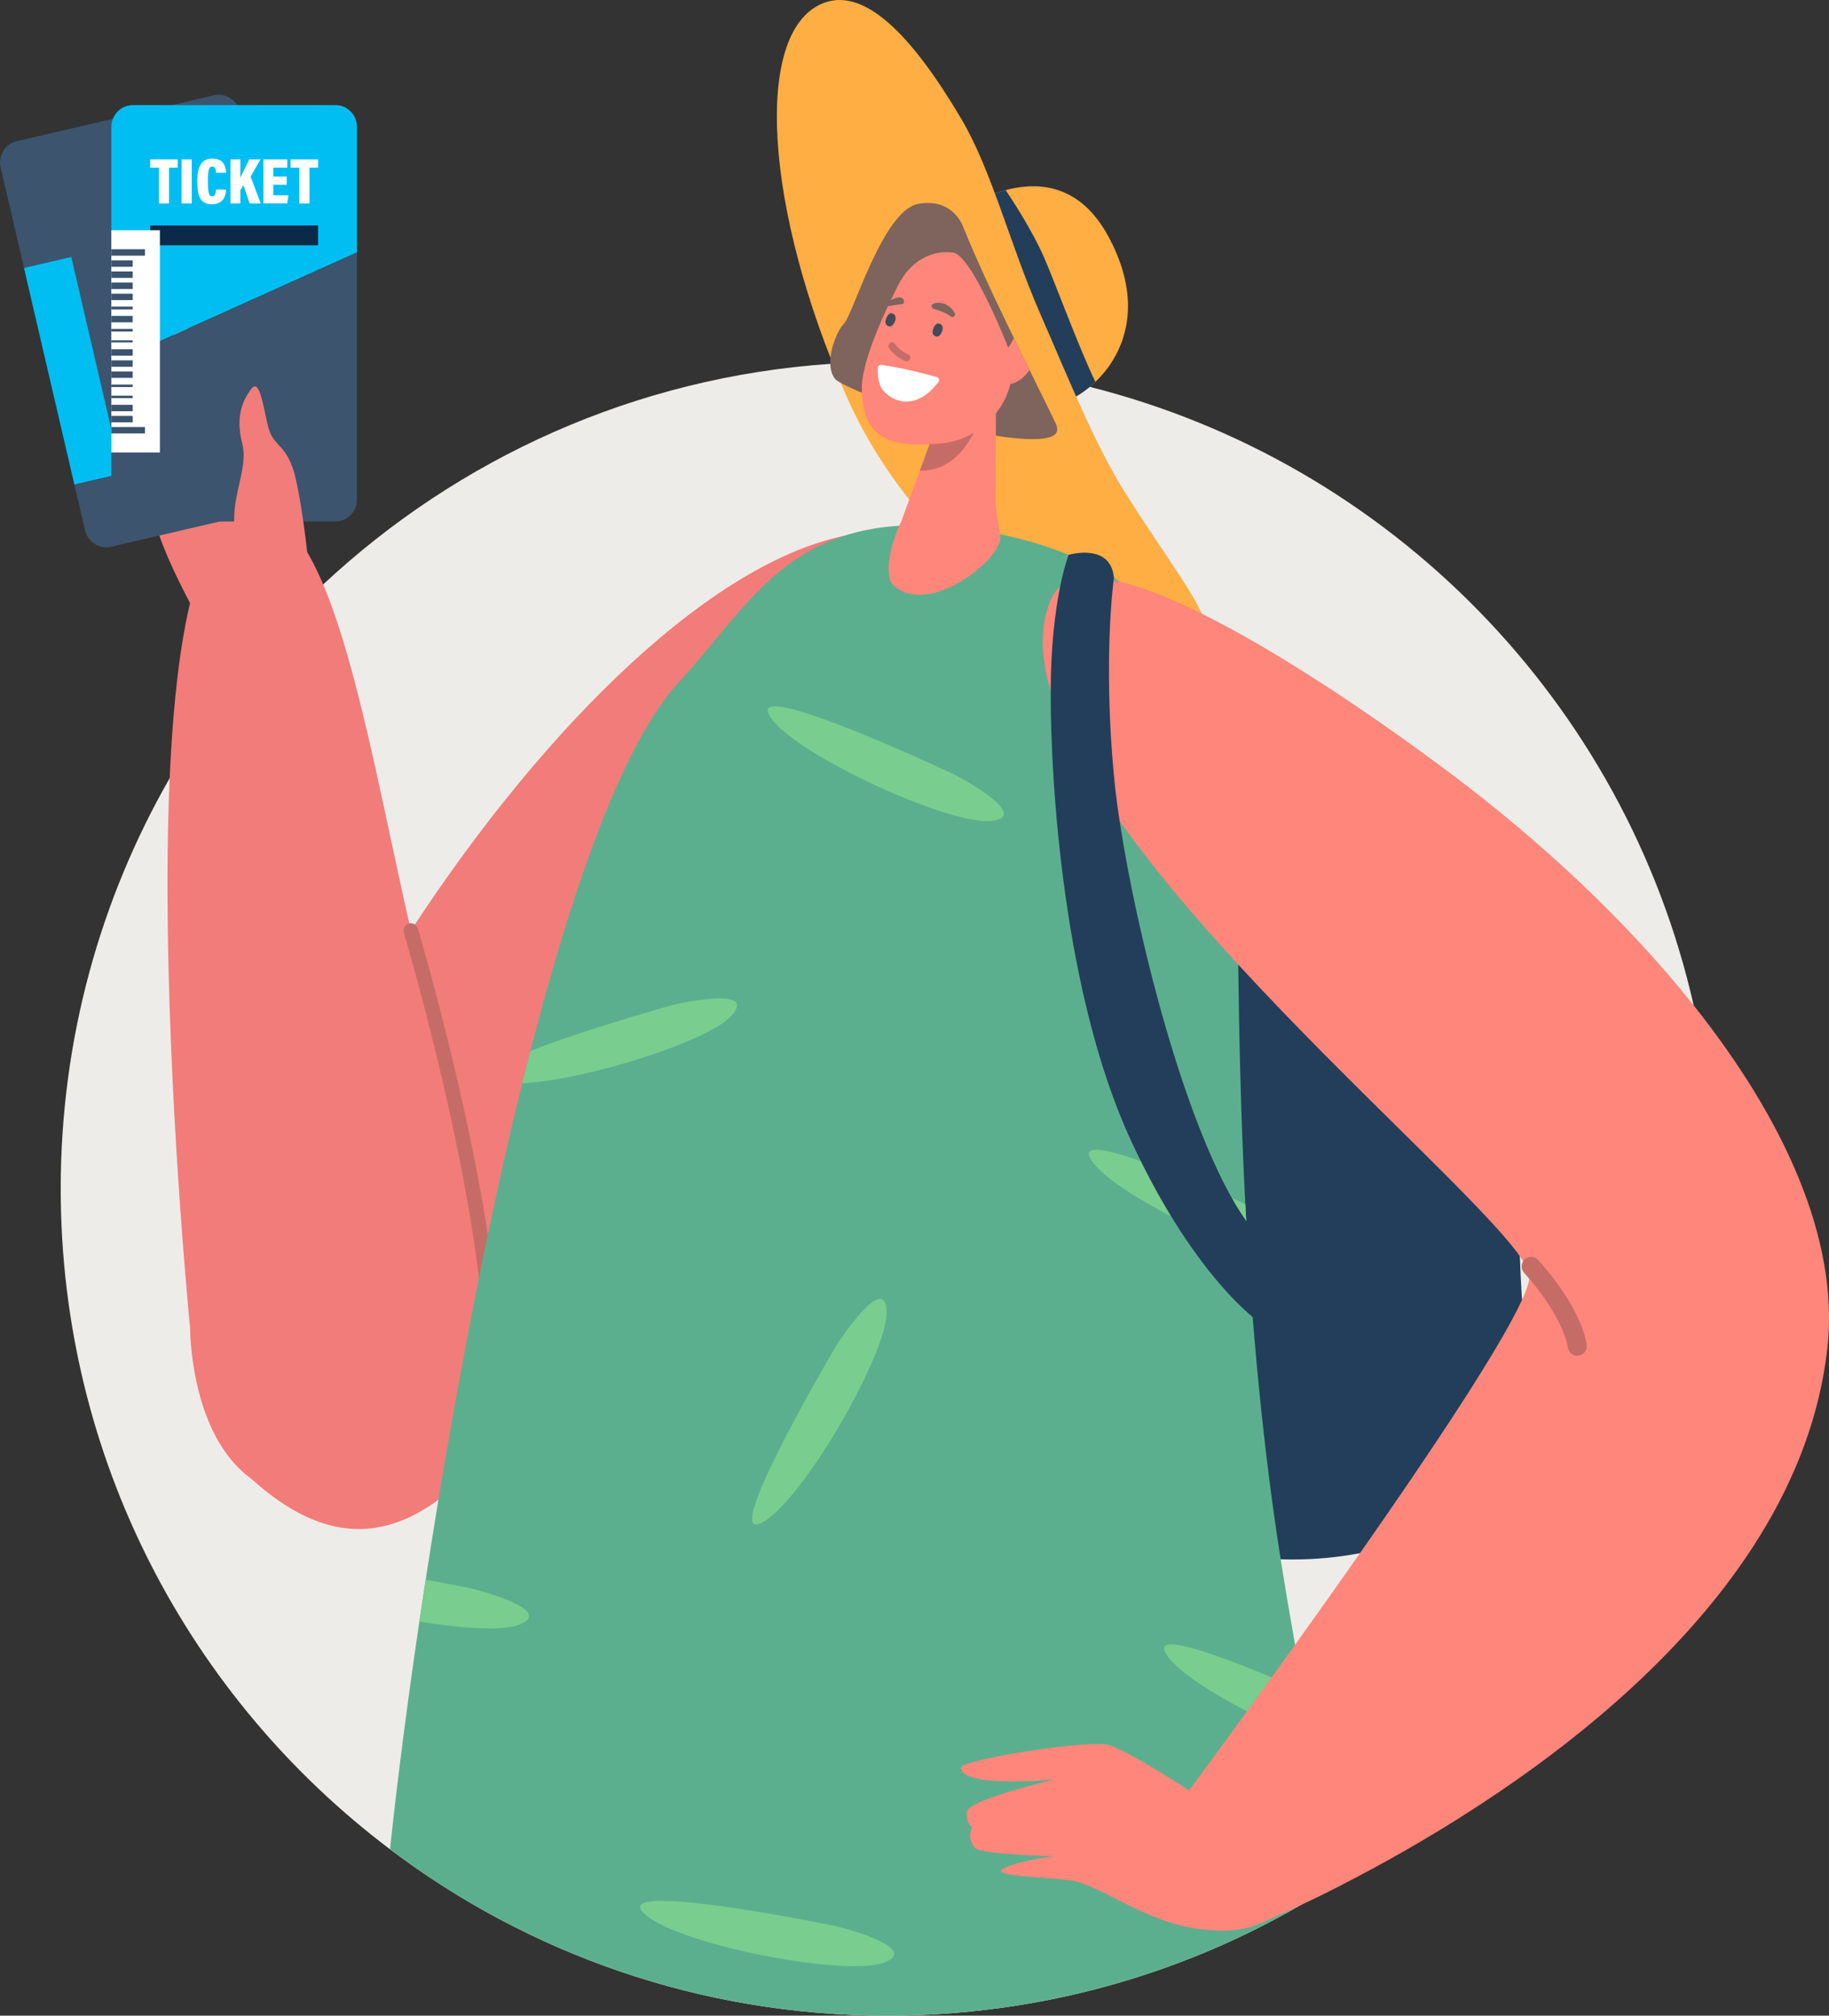 <?xml version="1.0" encoding="UTF-8"?><svg id="Layer_2" xmlns="http://www.w3.org/2000/svg" viewBox="0 0 1343.25 1480"><rect x="0" y="0" width="1343.25" height="1480" fill="#333333" stroke="none"/><defs><style>.cls-1{fill:#00bef2;}.cls-1,.cls-2,.cls-3,.cls-4,.cls-5,.cls-6,.cls-7,.cls-8,.cls-9,.cls-10,.cls-11,.cls-12,.cls-13,.cls-14{stroke-width:0px;}.cls-2{fill:#ff867a;}.cls-3{fill:#0b2948;}.cls-4{fill:#5caf8e;}.cls-5{fill:#eeece8;}.cls-6{fill:#c66c67;}.cls-7{fill:#79cd8e;}.cls-8{fill:#233e5a;}.cls-9{fill:#f27c79;}.cls-10{fill:#ffae43;}.cls-11{fill:#7f635d;}.cls-12{fill:#434a59;}.cls-13{fill:#fff;}.cls-14{fill:#3c546d;}</style></defs><g id="Layer_1-2"><path class="cls-5" d="M1258.85,872.87c0,212.43-109.1,399.38-274.32,507.86-9.63,6.34-19.46,12.39-29.47,18.18-.01,0-.02.01-.03.01-89.25,51.58-192.83,81.09-303.31,81.09-137.13,0-263.64-45.46-365.28-122.15-146.89-110.8-241.85-286.81-241.85-484.99,0-109.72,29.11-212.65,80.02-301.48,30.35-52.94,68.44-100.87,112.73-142.24,98.95-92.45,228.84-152.18,372.44-161.98.61-.04,1.23-.08,1.84-.12,8.12-.54,16.27-.9,24.47-1.1,5.19-.13,10.4-.2,15.62-.2,26.96,0,53.52,1.76,79.57,5.17,2.1.26,4.18.56,6.28.85h.01c1.93.27,3.88.56,5.81.85,3.56.54,7.13,1.11,10.68,1.72,1.22.2,2.42.4,3.64.63,9.4,1.65,18.72,3.52,27.96,5.6,4.93,1.11,9.83,2.28,14.7,3.5t.01,0c220.54,55.51,393.13,231.65,443.5,454.19,9.8,43.3,14.98,88.36,14.98,134.62Z"/><path class="cls-9" d="M145.66,454.05s-41.12-72.87-31.09-85.02c10.03-12.15,67.26-41.53,79.98-25.47,12.72,16.06,23.02,76.01,8.07,96.77-14.95,20.77-56.96,13.71-56.96,13.71Z"/><path class="cls-8" d="M916.53,518.64s106.07-2.21,161.31,84.33c55.24,86.54,23.51,348.66,50.54,415.65,27.03,67-105.4,152.8-241.94,118.71-136.54-34.09-102.79-365.57-86.75-460.75,16.04-95.18,78.94-151.34,116.84-157.95Z"/><path class="cls-14" d="M176.08,81.86c-1.98-8.51-10.57-13.85-19.08-11.87L12.29,103.67c-8.51,1.98-13.85,10.57-11.87,19.08l39.32,168.94,157.28-119.9-20.93-89.92Z"/><path class="cls-14" d="M39.73,291.68l22.79,97.91c1.98,8.51,10.57,13.85,19.08,11.87l144.72-33.68c8.51-1.98,13.85-10.57,11.87-19.08l-41.18-176.93-157.28,119.9Z"/><path class="cls-13" d="M201.18,272.28c-.48-1.95-1.95-3.5-3.89-4.07-.81-.24-1.64-.29-2.45-.16-1.11.17-2.18.68-3.03,1.49l-6.78,6.47-.67.65c-2.26,2.16-2.34,5.72-.19,7.97.21.22.44.43.68.6.72.55,1.54.9,2.39,1.04.87.16,1.77.12,2.62-.14.18-.05.35-.11.53-.18-.04.32-.08.65-.13.99,0,0,.01,0,0,.01-.15,1.05-.34,2.17-.6,3.32-.24,1.12-.53,2.24-.85,3.34-2.28,7.93-6.52,15.42-12.67,22.39-.59.69-1.2,1.36-1.84,2.03-.07.08-.15.17-.23.25l-.24-.53-6.59-13.98-1.58-3.35-21.4-45.45,7.45-3.51c2.81-1.33,4.02-4.68,2.7-7.49-1.33-2.81-4.68-4.02-7.49-2.69l-7.46,3.51-1.64-3.48-5.43-11.52c3.36-3.31,5.18-7.9,5.06-12.58-.06-2.28-.59-4.58-1.61-6.76-3.34-7.12-11.02-10.82-18.41-9.49-1.42.25-2.84.71-4.2,1.35-8.48,3.99-12.13,14.14-8.13,22.61,2.13,4.51,5.99,7.66,10.42,9.01.63.19,1.27.35,1.91.47,1.56.28,3.16.35,4.77.19l5.35,11.34,1.72,3.67-7.46,3.5c-2.81,1.33-4.02,4.68-2.69,7.49,1.33,2.82,4.68,4.02,7.49,2.7l7.46-3.51,17.62,37.43,12.18,25.88c-.73.05-1.45.09-2.16.12-10.96.48-20.79-1.52-29.36-5.94-1.24-.64-2.37-1.3-3.41-1.95,1.79-1.06,2.93-3.08,2.74-5.31-.24-3.1-2.97-5.41-6.07-5.15l-8.18.67-2.23.18c-2.05.16-3.84,1.43-4.68,3.3-.85,1.86-.61,4.04.62,5.68.13.17,2.19,2.88,6.29,6.22,2.35,1.91,5.37,4.04,9.08,6.01,5.88,3.14,12.38,5.34,19.31,6.54,8.54,1.48,17.75,1.43,27.38-.14.03,0,.06-.01.09-.02.07-.01.14-.02.21-.04.07-.01.13-.03.2-.05.07-.02.13-.03.2-.05.08-.03.15-.05.22-.08.06-.02.12-.03.17-.06.12-.04.24-.09.35-.14.01,0,.02,0,.03,0h0s.02-.02.03-.02c.11-.06.23-.11.34-.18.05-.03.1-.06.15-.09.07-.04.13-.08.2-.12.06-.04.11-.08.17-.12.05-.04.11-.08.16-.13.06-.04.12-.09.17-.13.02-.02.05-.04.07-.06.16-.14.32-.28.49-.44.74-.65,1.46-1.31,2.17-1.97,2.35-2.2,4.53-4.48,6.54-6.82,2.9-3.37,5.45-6.89,7.61-10.5.25-.43.51-.85.75-1.28.7-1.23,1.37-2.47,1.98-3.73,2.14-4.35,3.77-8.83,4.84-13.39.16-.65.3-1.29.44-1.93,2.31-11.34.45-19.31.36-19.64ZM112.92,221.2c-1.95-4.16-.16-9.14,4-11.1.17-.08.34-.15.52-.22,4.05-1.59,8.71.22,10.59,4.21,1.95,4.16.16,9.15-4,11.11-2.16,1.01-4.54,1.02-6.59.21-1.91-.74-3.56-2.2-4.52-4.21Z"/><rect class="cls-1" x="35.68" y="190.61" width="35.64" height="163.19" transform="translate(-60.31 19.21) rotate(-13.1)"/><path class="cls-9" d="M619.84,393.46c-104.23,21.91-230.32,151.63-326.49,302.86-96.17,151.24-182.52,322.53-108.76,389.47,109.22,99.14,180.05-22.11,249.09-120.7,69.05-98.6,263.02-587.79,186.16-571.63Z"/><path class="cls-9" d="M139.62,975.19s-57.56-579.42,41.63-599.07c65.24-12.92,90.67,185.54,126.63,333.18,46.78,192.05,77.65,336.2-11.47,375.07-157.64,68.74-156.79-109.17-156.79-109.17Z"/><path class="cls-10" d="M697.9,159.42s75.62-58.73,115.42,12.98c46.02,82.9-25.36,132.15-52.86,126.44-27.5-5.71-62.56-139.42-62.56-139.42Z"/><path class="cls-8" d="M766.95,189.39c-8.36-19.36-23.14-42.02-28.37-49.82-22.87,6.05-40.68,19.84-40.68,19.84,0,0,35.06,133.71,62.56,139.42,11.08,2.3,29.27-4.33,44.05-18.47-11.21-22.72-29.22-71.67-37.56-90.97Z"/><path class="cls-10" d="M764.09,230.67c21.82,49.97,40.22,96.22,62.76,131.9,46.86,74.19,78.45,105.11,46.86,118.91-49.87,21.77-193.32-55.95-252.85-192.32-59.53-136.38-67.36-264.58-17.49-286.35,30.85-13.46,66.13,22.69,102.64,84.5,22.53,38.13,35.37,91.33,58.08,143.36Z"/><path class="cls-6" d="M358.88,960.15c-2.74,0-5.09-2.09-5.35-4.88-10.8-114.9-56.48-268.9-56.94-270.44-.85-2.85.77-5.84,3.62-6.69,2.85-.85,5.84.77,6.69,3.62.46,1.55,46.44,156.57,57.34,272.51.28,2.96-1.89,5.58-4.85,5.86-.17.02-.34.02-.51.02Z"/><path class="cls-4" d="M651.72,1480c-137.13,0-263.64-45.46-365.28-122.15,5.25-50.12,13.74-116.41,24.99-190.19.04-.2.07-.41.09-.62,3.26-21.39,6.75-43.4,10.46-65.83,2.28-13.74,4.64-27.63,7.08-41.64,6.94-39.92,14.52-80.69,22.67-121.2.12-.57.23-1.12.34-1.68,2.03-10.05,4.09-20.08,6.2-30.07,7.95-37.88,16.39-75.26,25.28-111.23.94-3.82,1.89-7.61,2.84-11.39.06-.22.11-.44.17-.66,32.53-129.01,70.77-238.02,112.18-282.72,38.85-41.94,64.74-88.89,120.94-107.13,12.04-3.91,25.48-6.5,40.73-7.44,7.37-.45,15.18-.52,23.45-.15,4.71.19,9.58.54,14.61,1.02,12.44,1.19,24.41,2.99,35.9,5.34,18.05,3.69,34.89,8.77,50.44,15.15,11.86,4.87,22.96,10.49,33.28,16.83h0c1.61.99,3.21,1.99,4.78,3.02,21.94,14.32,40.11,31.99,54.09,52.62,9.24,13.6,16.67,28.49,22.15,44.54,1.3,3.78,2.48,7.62,3.56,11.53,6.11,22.11,5.61,84.81,6.7,172.33.65,51.19,1.84,110.85,5.21,175.83.14,2.76.29,5.55.45,8.33.07,1.35.15,2.7.22,4.06.08,1.44.16,2.89.25,4.33.31,5.61.65,11.26,1,16.95,1.01,16.19,2.18,32.66,3.5,49.36,3.54,44.64,8.29,90.98,14.7,138.14,1.66,12.22,3.61,25.46,5.84,39.61,3.04,19.26,6.57,40.24,10.57,62.73,1.95,11.01,4.02,22.38,6.19,34.09.27,1.48.55,2.96.83,4.46.56,2.97,1.11,5.96,1.68,8.98.27,1.51.56,3.02.85,4.54.93,4.94,1.87,9.94,2.84,15,.22,1.15.45,2.31.66,3.46h.01c6.17,32.21,12.98,66.54,20.34,102.57.23,1.11.46,2.24.69,3.35-11.32,5.79-21.49,10.73-30.15,14.82-.01,0-.02.01-.03.01-89.25,51.58-192.83,81.09-303.31,81.09Z"/><path class="cls-7" d="M494.2,737.88s-64.76,17.92-104.68,33.85c-2.01,7.81-4,15.7-5.97,23.66,46.29-2.2,136.65-30.62,153.74-49.68,20.37-22.72-43.1-7.84-43.1-7.84Z"/><path class="cls-7" d="M728.5,602.77c30.26-3.94-27.56-34.05-27.56-34.05,0,0-151.5-71.42-136.08-43.68,15.42,27.74,133.37,81.67,163.64,77.73Z"/><path class="cls-7" d="M800.79,850.63c10.63,19.12,69.97,50.68,115.73,67.16-.71-11.37-1.35-22.61-1.93-33.68-41.49-18.65-125.48-54.48-113.81-33.48Z"/><path class="cls-7" d="M856.04,1213.82c10.05,18.08,63.66,47.28,108.15,64.34-2.39-12.47-4.67-24.61-6.86-36.42-43.72-19.23-111.89-46.96-101.29-27.91Z"/><path class="cls-7" d="M558.38,1118.57c29.06-12.74,93.85-125.1,92.78-155.6-1.08-30.5-36.49,24.24-36.49,24.24,0,0-85.35,144.11-56.29,131.37Z"/><path class="cls-7" d="M649.31,1441.01c28.49-10.94-34.79-26.62-34.79-26.62,0,0-164.04-33.81-142.53-10.47,21.5,23.34,148.83,48.03,177.32,37.09Z"/><path class="cls-7" d="M381.24,1193.01c28.49-10.94-34.79-26.62-34.79-26.62,0,0-14.27-2.94-33.83-6.49-1.6,10.39-3.14,20.64-4.64,30.72,31.75,5.26,61.26,6.98,73.25,2.38Z"/><path class="cls-2" d="M880.91,1319.54s-51.72-34.33-67.06-38.33c-15.34-4-108.61,10.95-108.13,16.78,1.27,15.41,69.14,8.5,69.14,8.5,0,0-64.02,14.89-64.75,23.92-.73,9.03,3.95,11.35,3.95,11.35,0,0-4.57,7.09,1.85,15,4.03,4.97,58.85,6.18,58.85,6.18,0,0-23.5,2.39-36.93,8.65-13.44,6.26,30.35,6.37,49.52,9.26,19.17,2.89,50.91,27.97,87.05,34.49,36.14,6.52,57.82-2.42,60.2-13.21,2.38-10.79-30.2-67.57-53.7-82.59Z"/><path class="cls-2" d="M1342.03,990.05c-22.31,199.34-245.64,337.19-356.81,394.03-11.32,5.79-21.49,10.73-30.15,14.82-.01,0-.02.01-.03.01-16.66,7.86-27.79,12.54-31.02,13.86-.65.27-.98.41-.98.41l-52.75-94.5s1.05-1.42,3.04-4.09c6.29-8.52,21.95-29.74,42.55-58.07,5.65-7.79,11.68-16.12,18.01-24.87,5.55-7.71,11.33-15.74,17.26-24.02,15.21-21.21,31.43-44.06,47.62-67.18,51.53-73.61,102.61-150.05,119.04-186.01,3.05-6.65,4.89-11.92,5.35-15.52.08-.7.11-1.34.09-1.9-.09-2.71-1.68-6.4-4.58-10.97-.73-1.15-1.55-2.37-2.44-3.64-26.35-37.28-122.08-122.03-206.84-214.14-31.55-34.3-61.58-69.59-85.94-103.85-.39-.55-.78-1.09-1.16-1.64-23.67-33.51-41.84-65.96-50.63-95.44-5.6-18.79-7.39-36.37-4.36-52.24.99-5.19,2.5-10.21,4.56-15.02,1.62-3.8,3.88-6.85,6.71-9.22,0-.01.01-.01.01-.01,8.49-7.11,22.12-8.15,39.28-4.71,1.64.32,3.31.7,5.02,1.1,17.26,4.17,37.67,12.42,59.71,23.34,58.31,28.89,128.07,76.42,181.27,116.22,67.57,50.56,130.84,109.58,180.03,171.44,66.36,83.44,107.09,172,98.15,251.8Z"/><path class="cls-6" d="M1158.38,995.45c-3.55,0-6.59-2.69-6.97-6.29-.06-.45-2.97-22.11-32.1-54.62-2.58-2.89-2.34-7.32.54-9.9s7.32-2.34,9.9.54c32.78,36.59,35.51,61.54,35.61,62.59.37,3.86-2.46,7.28-6.31,7.65-.23.02-.45.03-.68.03Z"/><path class="cls-1" d="M262.15,93.03c0-8.74-7.15-15.89-15.89-15.89H97.68c-8.74,0-15.89,7.15-15.89,15.89v173.45l180.36-81.13v-92.32Z"/><path class="cls-14" d="M81.79,266.48v100.53c0,8.74,7.15,15.89,15.89,15.89h148.58c8.74,0,15.89-7.15,15.89-15.89v-181.66l-180.36,81.13Z"/><path class="cls-13" d="M110.33,116.99v6.1h6.39v26.31h7.42v-26.31h6.36v-6.1h-20.17Z"/><path class="cls-13" d="M133.37,116.99v32.4h7.45v-32.4h-7.45Z"/><path class="cls-13" d="M155.81,144.2c-2.72,0-3.11-4.07-3.11-11.03,0-7.93.66-10.9,3.21-10.9s2.64,2.8,2.7,4.62h7.42c-.1-3.87-1.38-10.48-10.01-10.48-7.41,0-11.13,5-11.13,16.73,0,10.34,1.87,16.86,10.82,16.86s10.22-7.41,10.32-10.76h-7.43c-.09,1.94-.25,4.96-2.79,4.96Z"/><path class="cls-13" d="M184.05,129.68l2.25-3.91,5.05-8.78h-8.24c-1.9,3.64-5.03,10.22-6.59,13.52v-13.52h-7.27v32.4h7.27v-9.81l2.29-3.49,4.57,13.31h8.12l-7.44-19.71Z"/><path class="cls-13" d="M200.72,143.38v-7.72h9.81v-6.07h-9.81v-6.51h10.26v-6.1h-17.55v32.4h17.53l.87-6.02h-11.11Z"/><path class="cls-13" d="M213.43,116.99v6.1h6.39v26.31h7.43v-26.31h6.35v-6.1h-20.17Z"/><rect class="cls-3" x="110.33" y="165.54" width="123.27" height="14.6"/><rect class="cls-13" x="81.79" y="169.04" width="35.64" height="163.19"/><rect class="cls-14" x="81.79" y="183" width="24.69" height="4.72"/><rect class="cls-14" x="81.79" y="191.16" width="15.67" height="4.72"/><rect class="cls-14" x="81.79" y="199.32" width="15.67" height="4.72"/><rect class="cls-14" x="81.79" y="207.48" width="15.67" height="4.72"/><rect class="cls-14" x="81.79" y="215.64" width="15.67" height="4.72"/><rect class="cls-14" x="81.79" y="225.14" width="15.67" height="2.04"/><rect class="cls-14" x="81.79" y="231.95" width="15.67" height="4.72"/><rect class="cls-14" x="81.79" y="241.51" width="15.67" height="1.93"/><rect class="cls-14" x="81.79" y="249.88" width="15.67" height="1.5"/><rect class="cls-14" x="81.79" y="256.43" width="15.67" height="4.72"/><rect class="cls-14" x="81.79" y="264.59" width="15.67" height="4.72"/><rect class="cls-14" x="81.79" y="272.75" width="15.67" height="4.72"/><rect class="cls-14" x="81.79" y="282.36" width="15.67" height="1.83"/><rect class="cls-14" x="81.79" y="290.52" width="15.67" height="1.83"/><rect class="cls-14" x="81.79" y="297.23" width="15.67" height="4.72"/><rect class="cls-14" x="81.79" y="305.39" width="15.67" height="4.72"/><rect class="cls-14" x="81.79" y="313.55" width="24.69" height="4.72"/><path class="cls-11" d="M707.04,165.78s-7.71-21.15-33.18-15.93-47.56,81.19-53.86,87.56-15.34,29.91-6.66,40.88c5.04,6.37,88.41,38.63,127.6,43,39.19,4.37,35.38-5.11,35.36-7.82-.02-2.71-47.26-92.95-69.26-147.69Z"/><path class="cls-2" d="M731.43,291.26l-.17,80.47,3.5,23.18c-.79,17-52.76,58-78.39,35.02-7.5-6.73-2.85-29.83,5.52-47.07l32.04-87.23,37.5-4.37Z"/><path class="cls-6" d="M675.59,345.56l13.91-37.87,31.56-4.54s-11.32,43.47-45.47,42.41Z"/><path class="cls-2" d="M742.46,260.26c6.42,31.19-18.84,62.14-50.53,65.22-39.53,3.85-59.05-3.99-58.96-40.81.05-21.59,19.23-60.59,26.87-75.67,8.93-17.63,24.98-25.76,40.2-23.49,14.46,2.16,42.42,74.75,42.42,74.75Z"/><path class="cls-13" d="M688.1,276.91c-6.58-1.88-22.92-6.28-40.8-9.04-1.32-.2-2.52.78-2.59,2.11-.18,3.92-.02,11.6,3.43,16.13,6.76,8.86,24.53,16.26,41.12-5.67.95-1.26.35-3.1-1.17-3.53Z"/><path class="cls-6" d="M667.24,260.44c-4.14-1.93-7.51-4.62-10.3-8.24-2.11-2.74-5.95,1.03-3.86,3.74,3.02,3.92,6.9,7.02,11.39,9.1,3.11,1.45,5.9-3.15,2.77-4.61Z"/><path class="cls-12" d="M690.56,237.91c-.55-.24-2.21-1.08-3.63.7-1.08,1.34-1.94,3.2-2.09,4.99-.18,2.09,1.66,3.77,3.7,3.48,2.82-.4,5.72-7.59,2.03-9.17Z"/><path class="cls-12" d="M656.01,230.43c-.55-.24-2.21-1.08-3.63.7-1.08,1.34-1.94,3.2-2.1,4.99-.18,2.09,1.66,3.77,3.7,3.48,2.82-.4,5.72-7.59,2.03-9.17Z"/><path class="cls-11" d="M685.37,223.09c2.54-1.27,6.82-.85,9.25.42,2.52,1.3,5.39,3.67,6.5,6.43.21.29.3.6.3.92,0,0,0,.01,0,.02.15.62-.14,1.08-.57,1.32-.58.58-1.51.81-2.41.18-3.65-2.57-8.41-4.51-12.69-5.56-2.06-.51-2.05-3.41-.4-3.71Z"/><path class="cls-11" d="M652.6,221c.13-.1.27-.18.44-.24,1.21-.39,2.7-1.14,4.21-1.71.11-.06.22-.1.31-.13.04-.01.08-.01.12-.03,2.23-.76,4.47-.99,5.94,1.09.19.27.25.55.24.83.33,1.05-.13,2.41-1.5,2.56-3.07.33-6.13.69-9.17,1.33-2.21.47-2.59-2.98-.6-3.7Z"/><path class="cls-2" d="M739.26,256.99c-5.49,7-14.62,21.05-2.67,24.63,7.06,2.12,14.38-2.72,19.54-9.89l-11.53-23.55c-1.52,3.1-3.21,6.09-5.34,8.8Z"/><path class="cls-9" d="M226.46,413.7s-3.13-34.09-9.01-61.12c-5.88-27.03-16.46-23.51-20.37-38.79-3.92-15.28-6.27-36.44-12.54-28.21-6.27,8.23-11.75,20.37-6.66,39.96,5.09,19.59-10.19,41.41-4.7,67.53,5.49,26.11,34.87,36.3,53.28,20.63Z"/><path class="cls-8" d="M818.09,424.25s-8.22,57.82,0,145.39c8.22,87.57,57,293.85,111.65,343.8v61.12s-49.95-30.56-99.32-137.52c-49.37-106.96-58.96-262.43-58.77-329.69.19-67.26,13.16-99.94,13.16-99.94,0,0,30.94-9.24,33.28,16.84Z"/></g></svg>